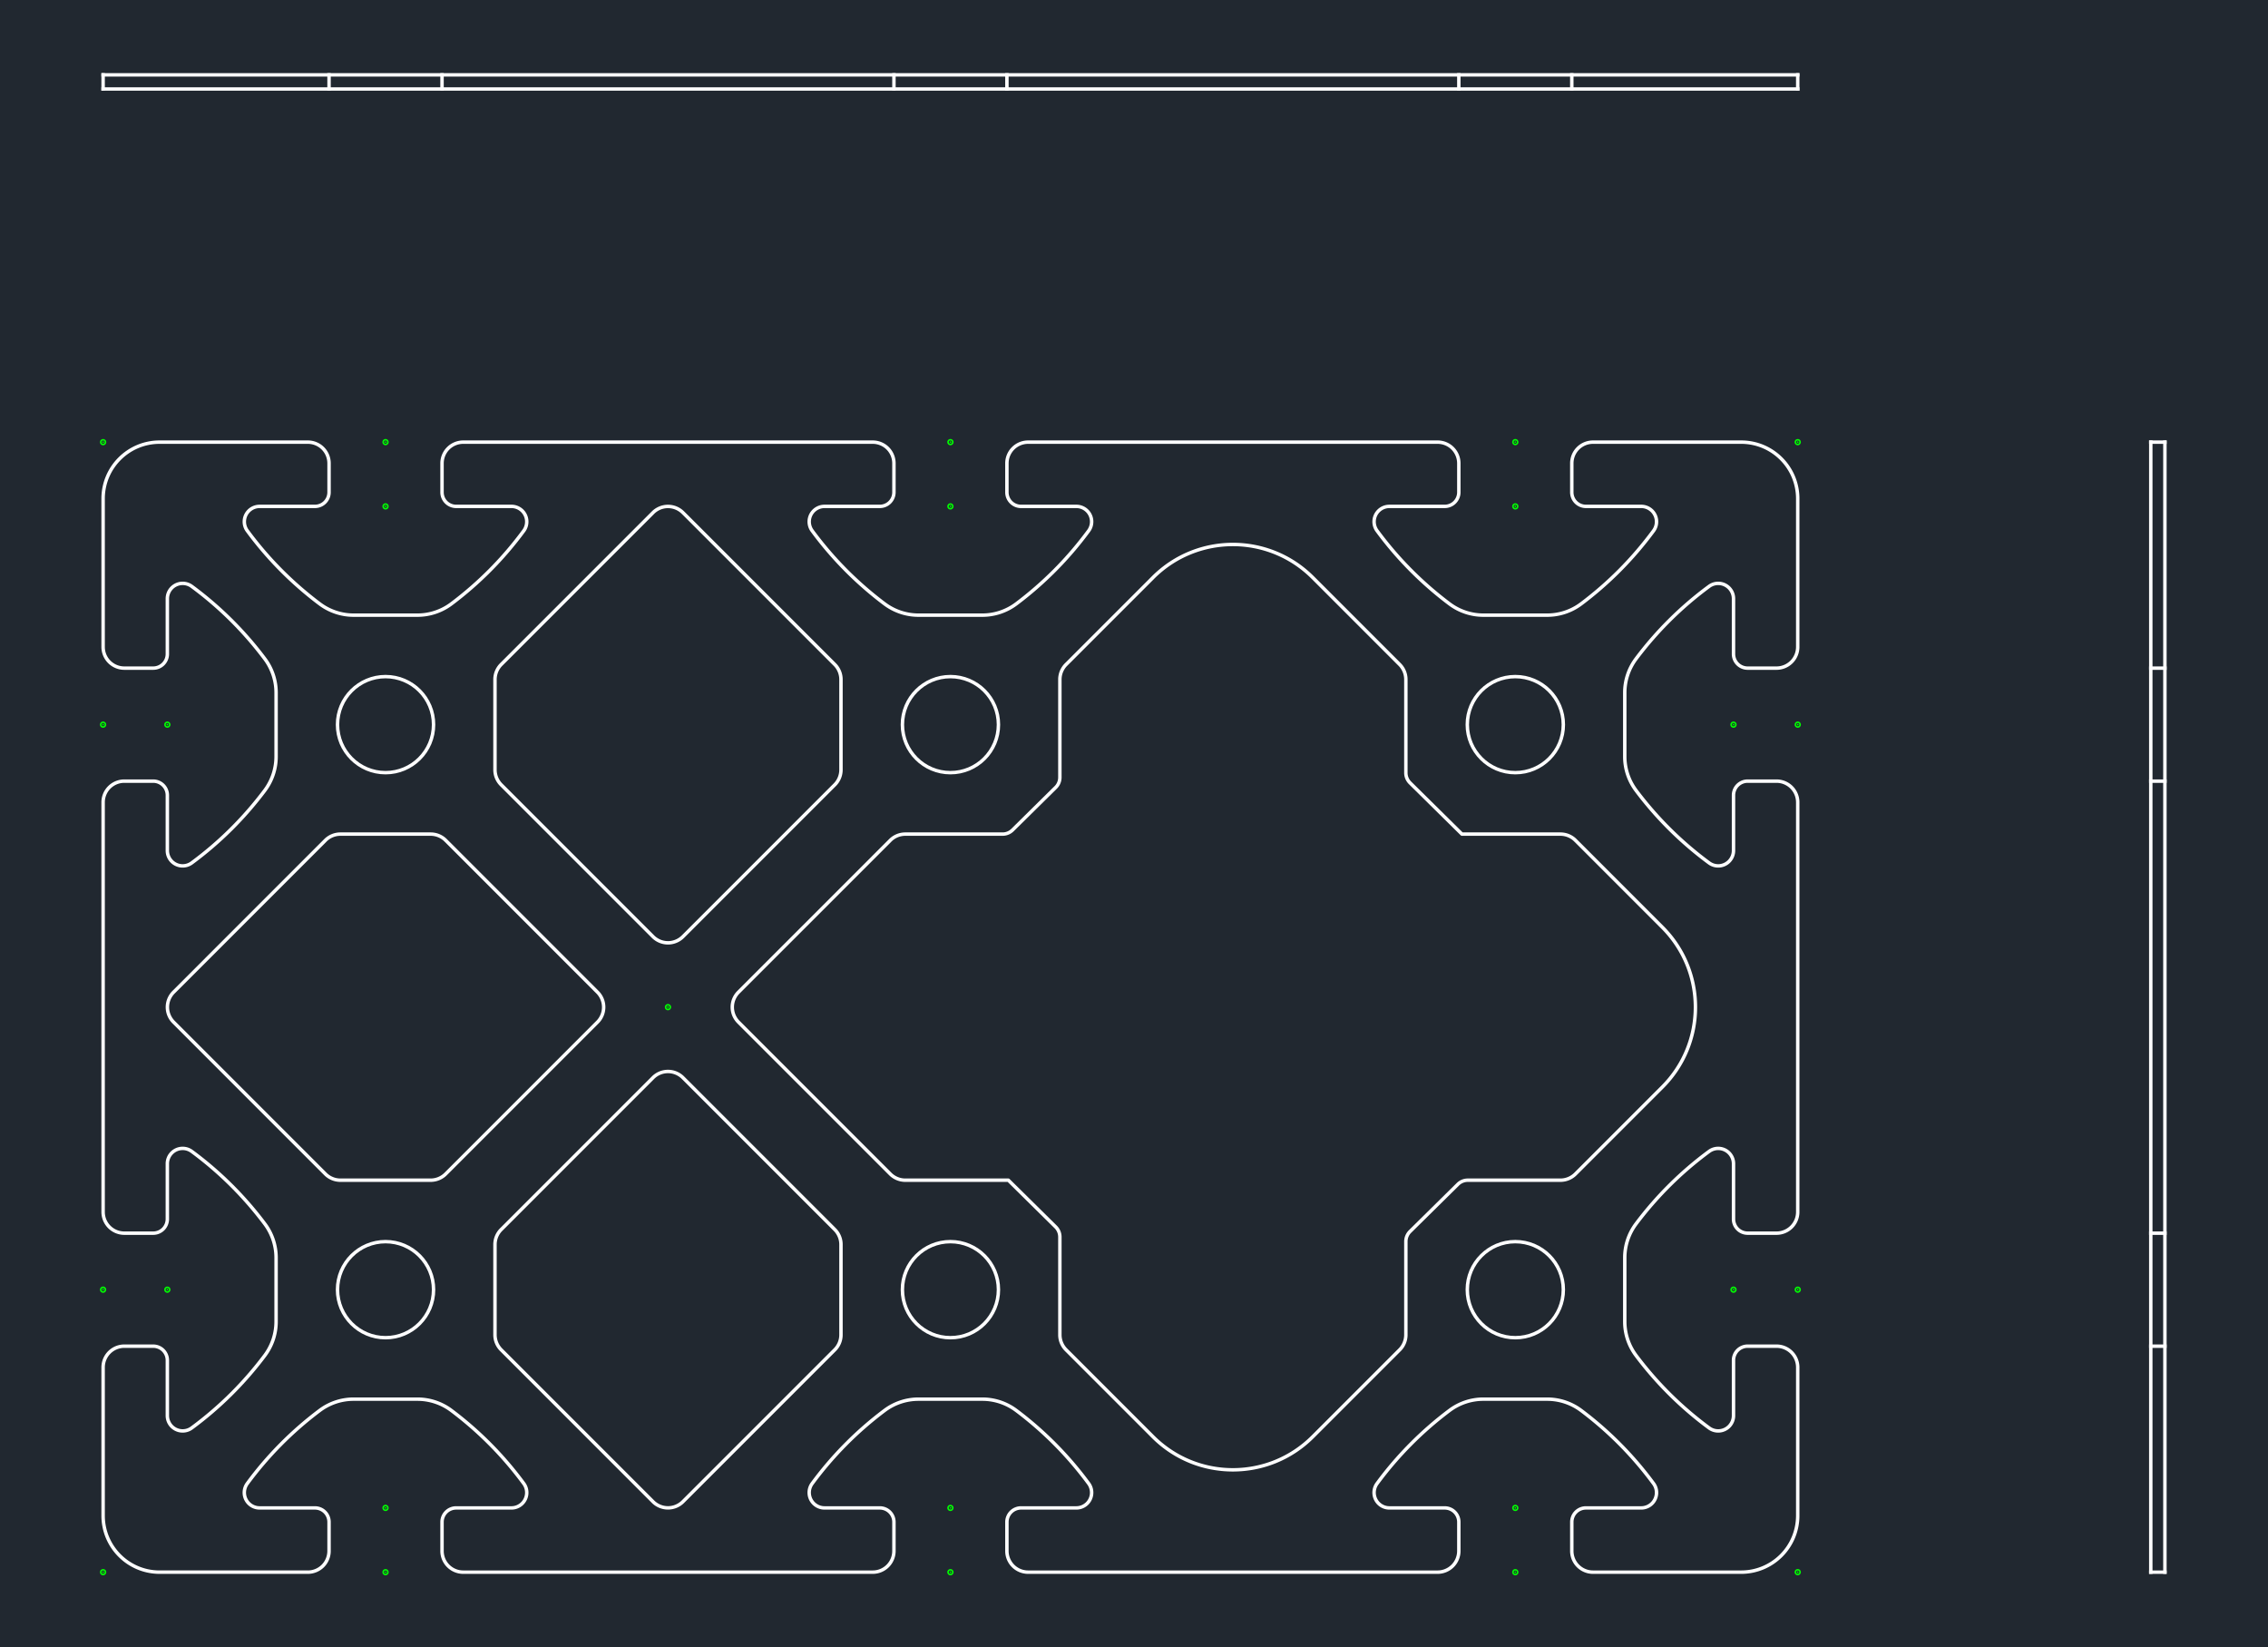 <svg xmlns="http://www.w3.org/2000/svg" xmlns:xlink="http://www.w3.org/1999/xlink" width="634.69" height="460.8" viewBox="0 0 476.017 345.6"><defs><style>*{stroke-linejoin:round;stroke-linecap:butt}</style></defs><g id="figure_1"><path id="patch_1" d="M0 345.6h476.017V0H0z" style="fill:#fff"/><g id="axes_1"><path id="patch_2" d="M0 345.6h476.017V0H0z" style="fill:#212830"/><path id="line2d_1" d="M451.416 282.466h2.964" clip-path="url(#p960525ecb8)" style="fill:none;stroke:#fff;stroke-width:.72;stroke-linecap:square"/><path id="line2d_2" d="M451.416 258.754h2.964" clip-path="url(#p960525ecb8)" style="fill:none;stroke:#fff;stroke-width:.72;stroke-linecap:square"/><path id="line2d_3" d="M451.416 163.905h2.964" clip-path="url(#p960525ecb8)" style="fill:none;stroke:#fff;stroke-width:.72;stroke-linecap:square"/><path id="line2d_4" d="M451.416 140.193h2.964" clip-path="url(#p960525ecb8)" style="fill:none;stroke:#fff;stroke-width:.72;stroke-linecap:square"/><path id="line2d_5" d="M451.416 329.885h2.964" clip-path="url(#p960525ecb8)" style="fill:none;stroke:#fff;stroke-width:.72;stroke-linecap:square"/><path id="line2d_6" d="M451.416 92.774h2.964" clip-path="url(#p960525ecb8)" style="fill:none;stroke:#fff;stroke-width:.72;stroke-linecap:square"/><path id="line2d_7" d="M454.38 329.885V92.774" clip-path="url(#p960525ecb8)" style="fill:none;stroke:#fff;stroke-width:.72;stroke-linecap:square"/><path id="line2d_8" d="M451.416 329.885V92.774" clip-path="url(#p960525ecb8)" style="fill:none;stroke:#fff;stroke-width:.72;stroke-linecap:square"/><path id="line2d_9" d="M329.896 18.673V15.71" clip-path="url(#p960525ecb8)" style="fill:none;stroke:#fff;stroke-width:.72;stroke-linecap:square"/><path id="line2d_10" d="M306.184 18.673V15.71" clip-path="url(#p960525ecb8)" style="fill:none;stroke:#fff;stroke-width:.72;stroke-linecap:square"/><path id="line2d_11" d="M211.335 18.673V15.71" clip-path="url(#p960525ecb8)" style="fill:none;stroke:#fff;stroke-width:.72;stroke-linecap:square"/><path id="line2d_12" d="M187.623 18.673V15.71" clip-path="url(#p960525ecb8)" style="fill:none;stroke:#fff;stroke-width:.72;stroke-linecap:square"/><path id="line2d_13" d="M92.774 18.673V15.71" clip-path="url(#p960525ecb8)" style="fill:none;stroke:#fff;stroke-width:.72;stroke-linecap:square"/><path id="line2d_14" d="M69.062 18.673V15.71" clip-path="url(#p960525ecb8)" style="fill:none;stroke:#fff;stroke-width:.72;stroke-linecap:square"/><path id="line2d_15" d="M377.315 15.71H21.643" clip-path="url(#p960525ecb8)" style="fill:none;stroke:#fff;stroke-width:.72;stroke-linecap:square"/><path id="line2d_16" d="M377.315 18.673V15.71" clip-path="url(#p960525ecb8)" style="fill:none;stroke:#fff;stroke-width:.72;stroke-linecap:square"/><path id="line2d_17" d="M21.643 18.673V15.71" clip-path="url(#p960525ecb8)" style="fill:none;stroke:#fff;stroke-width:.72;stroke-linecap:square"/><path id="line2d_18" d="M377.315 18.673H21.643" clip-path="url(#p960525ecb8)" style="fill:none;stroke:#fff;stroke-width:.72;stroke-linecap:square"/><path id="patch_3" d="M107.345 106.255a3.213 3.213 0 0 1 2.587 5.118 74.1 74.1 0 0 1-15.202 15.334 11.856 11.856 0 0 1-7.114 2.37H74.22a11.86 11.86 0 0 1-7.114-2.37 74.1 74.1 0 0 1-15.201-15.334 3.213 3.213 0 0 1 2.587-5.118h11.607a2.964 2.964 0 0 0 2.964-2.964V97.22a4.446 4.446 0 0 0-4.446-4.446H33.499c-6.548 0-11.856 5.308-11.856 11.856v31.117a4.446 4.446 0 0 0 4.446 4.446h6.07a2.964 2.964 0 0 0 2.964-2.964v-11.607a3.213 3.213 0 0 1 5.12-2.587 74.1 74.1 0 0 1 15.332 15.202 11.856 11.856 0 0 1 2.372 7.113v13.398c0 2.565-.833 5.061-2.372 7.113a74.1 74.1 0 0 1-15.333 15.202 3.213 3.213 0 0 1-5.119-2.587v-11.607a2.964 2.964 0 0 0-2.964-2.964h-6.07a4.446 4.446 0 0 0-4.446 4.446v85.957a4.446 4.446 0 0 0 4.446 4.446h6.07a2.964 2.964 0 0 0 2.964-2.964v-11.607a3.213 3.213 0 0 1 5.12-2.587 74.1 74.1 0 0 1 15.332 15.202 11.856 11.856 0 0 1 2.372 7.114v13.397c0 2.565-.833 5.061-2.372 7.114a74.1 74.1 0 0 1-15.333 15.201 3.213 3.213 0 0 1-5.119-2.587V285.43a2.964 2.964 0 0 0-2.964-2.964h-6.07a4.446 4.446 0 0 0-4.446 4.446v31.117c0 6.548 5.308 11.856 11.856 11.856h31.117a4.446 4.446 0 0 0 4.446-4.446v-6.07a2.964 2.964 0 0 0-2.964-2.964H54.49a3.213 3.213 0 0 1-2.587-5.119 74.1 74.1 0 0 1 15.201-15.333 11.856 11.856 0 0 1 7.114-2.371h13.397c2.566 0 5.062.832 7.114 2.37a74.1 74.1 0 0 1 15.202 15.334 3.213 3.213 0 0 1-2.587 5.119H95.738a2.964 2.964 0 0 0-2.964 2.964v6.07a4.446 4.446 0 0 0 4.446 4.446h85.957a4.446 4.446 0 0 0 4.446-4.446v-6.07a2.964 2.964 0 0 0-2.964-2.964h-11.607a3.213 3.213 0 0 1-2.587-5.119 74.1 74.1 0 0 1 15.202-15.333 11.856 11.856 0 0 1 7.113-2.371h13.398c2.565 0 5.061.832 7.113 2.37a74.1 74.1 0 0 1 15.202 15.334 3.213 3.213 0 0 1-2.587 5.119h-11.607a2.964 2.964 0 0 0-2.964 2.964v6.07a4.446 4.446 0 0 0 4.446 4.446h85.957a4.446 4.446 0 0 0 4.446-4.446v-6.07a2.964 2.964 0 0 0-2.964-2.964h-11.607a3.213 3.213 0 0 1-2.587-5.119 74.1 74.1 0 0 1 15.202-15.333 11.856 11.856 0 0 1 7.114-2.371h13.397c2.565 0 5.061.832 7.114 2.37a74.1 74.1 0 0 1 15.201 15.334 3.213 3.213 0 0 1-2.587 5.119H332.86a2.964 2.964 0 0 0-2.964 2.964v6.07a4.446 4.446 0 0 0 4.446 4.446h31.117a11.856 11.856 0 0 0 11.856-11.856v-31.117a4.446 4.446 0 0 0-4.446-4.446h-6.07a2.964 2.964 0 0 0-2.964 2.964v11.607a3.213 3.213 0 0 1-5.119 2.587 74.1 74.1 0 0 1-15.333-15.201 11.856 11.856 0 0 1-2.371-7.114v-13.397c0-2.566.832-5.062 2.37-7.114a74.1 74.1 0 0 1 15.334-15.202 3.213 3.213 0 0 1 5.119 2.587v11.607a2.964 2.964 0 0 0 2.964 2.964h6.07a4.446 4.446 0 0 0 4.446-4.446v-85.957a4.446 4.446 0 0 0-4.446-4.446h-6.07a2.964 2.964 0 0 0-2.964 2.964v11.607a3.213 3.213 0 0 1-5.119 2.587 74.1 74.1 0 0 1-15.333-15.202 11.856 11.856 0 0 1-2.371-7.113V145.35c0-2.565.832-5.061 2.37-7.113a74.1 74.1 0 0 1 15.334-15.202 3.213 3.213 0 0 1 5.119 2.587v11.607a2.964 2.964 0 0 0 2.964 2.964h6.07a4.446 4.446 0 0 0 4.446-4.446V104.63c0-6.548-5.308-11.856-11.856-11.856h-31.117a4.446 4.446 0 0 0-4.446 4.446v6.07a2.964 2.964 0 0 0 2.964 2.965h11.607a3.213 3.213 0 0 1 2.587 5.118 74.1 74.1 0 0 1-15.201 15.334 11.856 11.856 0 0 1-7.114 2.37h-13.397c-2.566 0-5.062-.831-7.114-2.37a74.1 74.1 0 0 1-15.202-15.334 3.213 3.213 0 0 1 2.587-5.118h11.607a2.964 2.964 0 0 0 2.964-2.964V97.22a4.446 4.446 0 0 0-4.446-4.446h-85.957a4.446 4.446 0 0 0-4.446 4.446v6.07a2.964 2.964 0 0 0 2.964 2.965h11.607a3.213 3.213 0 0 1 2.587 5.118 74.1 74.1 0 0 1-15.202 15.334 11.856 11.856 0 0 1-7.113 2.37H192.78c-2.565 0-5.061-.831-7.113-2.37a74.1 74.1 0 0 1-15.202-15.334 3.213 3.213 0 0 1 2.587-5.118h11.607a2.964 2.964 0 0 0 2.964-2.964V97.22a4.446 4.446 0 0 0-4.446-4.446H97.22a4.446 4.446 0 0 0-4.446 4.446v6.07a2.964 2.964 0 0 0 2.964 2.965h11.607" clip-path="url(#p960525ecb8)" style="fill:none;stroke:#fff;stroke-width:.72;stroke-linejoin:miter"/><path id="patch_4" d="M222.45 163.12c0 .794-.317 1.554-.882 2.11l-9.056 8.936a2.964 2.964 0 0 1-2.082.854h-20.425a4.45 4.45 0 0 0-3.144 1.302l-31.863 31.864a4.446 4.446 0 0 0 0 6.287l31.863 31.864a4.446 4.446 0 0 0 3.144 1.302h21.631l9.932 9.803c.565.557.882 1.317.882 2.11v20.532c0 1.18.469 2.31 1.302 3.144l18.24 18.24c9.26 9.26 24.275 9.26 33.535 0l18.24-18.24a4.446 4.446 0 0 0 1.302-3.144v-19.578c0-.793.318-1.553.882-2.11l10.037-9.903a2.964 2.964 0 0 1 2.082-.854h19.444c1.18 0 2.31-.468 3.144-1.302l18.24-18.24c9.26-9.26 9.26-24.274 0-33.534l-18.24-18.24a4.446 4.446 0 0 0-3.144-1.303H306.84l-10.89-10.747a2.964 2.964 0 0 1-.881-2.11v-19.588c0-1.179-.468-2.31-1.302-3.144l-18.24-18.24c-9.26-9.26-24.274-9.26-33.534 0l-18.24 18.24a4.446 4.446 0 0 0-1.303 3.144v20.546" clip-path="url(#p960525ecb8)" style="fill:none;stroke:#fff;stroke-width:.72;stroke-linejoin:miter"/><path id="patch_5" d="M143.342 315.091a4.446 4.446 0 0 1-6.287 0l-31.864-31.863a4.446 4.446 0 0 1-1.302-3.144v-18.948c0-1.179.468-2.31 1.302-3.143l31.864-31.864a4.446 4.446 0 0 1 6.287 0l31.864 31.864a4.446 4.446 0 0 1 1.302 3.143v18.948c0 1.18-.469 2.31-1.302 3.144l-31.864 31.863" clip-path="url(#p960525ecb8)" style="fill:none;stroke:#fff;stroke-width:.72;stroke-linejoin:miter"/><path id="patch_6" d="M143.342 107.568a4.446 4.446 0 0 0-6.287 0l-31.864 31.863a4.446 4.446 0 0 0-1.302 3.144v18.948c0 1.18.468 2.31 1.302 3.144l31.864 31.863a4.446 4.446 0 0 0 6.287 0l31.864-31.863a4.446 4.446 0 0 0 1.302-3.144v-18.948a4.45 4.45 0 0 0-1.302-3.144l-31.864-31.863" clip-path="url(#p960525ecb8)" style="fill:none;stroke:#fff;stroke-width:.72;stroke-linejoin:miter"/><path id="patch_7" d="M90.392 247.639c1.179 0 2.31-.468 3.144-1.302l31.863-31.864a4.446 4.446 0 0 0 0-6.287l-31.863-31.864a4.446 4.446 0 0 0-3.144-1.302H71.444c-1.18 0-2.31.469-3.144 1.302l-31.863 31.864a4.446 4.446 0 0 0 0 6.287L68.3 246.337a4.446 4.446 0 0 0 3.144 1.302h18.948" clip-path="url(#p960525ecb8)" style="fill:none;stroke:#fff;stroke-width:.72;stroke-linejoin:miter"/><g id="PathCollection_1"><defs><path id="m69eb15bd9c" d="M0 .158a.158.158 0 1 0 0-.316.158.158 0 0 0 0 .316z" style="stroke:#0f0"/></defs><g clip-path="url(#p960525ecb8)"><use xlink:href="#m69eb15bd9c" x="21.643" y="329.885" style="fill:#0f0;stroke:#0f0"/></g></g><g id="PathCollection_2" clip-path="url(#p960525ecb8)"><use xlink:href="#m69eb15bd9c" x="377.315" y="329.885" style="fill:#0f0;stroke:#0f0"/></g><g id="PathCollection_3" clip-path="url(#p960525ecb8)"><use xlink:href="#m69eb15bd9c" x="377.315" y="92.774" style="fill:#0f0;stroke:#0f0"/></g><g id="PathCollection_4" clip-path="url(#p960525ecb8)"><use xlink:href="#m69eb15bd9c" x="21.643" y="92.774" style="fill:#0f0;stroke:#0f0"/></g><g id="PathCollection_5" clip-path="url(#p960525ecb8)"><use xlink:href="#m69eb15bd9c" x="363.835" y="270.61" style="fill:#0f0;stroke:#0f0"/></g><g id="PathCollection_6" clip-path="url(#p960525ecb8)"><use xlink:href="#m69eb15bd9c" x="363.835" y="152.049" style="fill:#0f0;stroke:#0f0"/></g><g id="PathCollection_7" clip-path="url(#p960525ecb8)"><use xlink:href="#m69eb15bd9c" x="35.123" y="270.61" style="fill:#0f0;stroke:#0f0"/></g><g id="PathCollection_8" clip-path="url(#p960525ecb8)"><use xlink:href="#m69eb15bd9c" x="35.123" y="152.049" style="fill:#0f0;stroke:#0f0"/></g><g id="PathCollection_9" clip-path="url(#p960525ecb8)"><use xlink:href="#m69eb15bd9c" x="318.04" y="316.405" style="fill:#0f0;stroke:#0f0"/></g><g id="PathCollection_10" clip-path="url(#p960525ecb8)"><use xlink:href="#m69eb15bd9c" x="199.479" y="316.405" style="fill:#0f0;stroke:#0f0"/></g><g id="PathCollection_11" clip-path="url(#p960525ecb8)"><use xlink:href="#m69eb15bd9c" x="80.918" y="316.405" style="fill:#0f0;stroke:#0f0"/></g><g id="PathCollection_12" clip-path="url(#p960525ecb8)"><use xlink:href="#m69eb15bd9c" x="199.479" y="106.255" style="fill:#0f0;stroke:#0f0"/></g><g id="PathCollection_13" clip-path="url(#p960525ecb8)"><use xlink:href="#m69eb15bd9c" x="318.04" y="106.255" style="fill:#0f0;stroke:#0f0"/></g><g id="PathCollection_14" clip-path="url(#p960525ecb8)"><use xlink:href="#m69eb15bd9c" x="80.918" y="106.255" style="fill:#0f0;stroke:#0f0"/></g><g id="PathCollection_15" clip-path="url(#p960525ecb8)"><use xlink:href="#m69eb15bd9c" x="21.637" y="152.049" style="fill:#0f0;stroke:#0f0"/></g><g id="PathCollection_16" clip-path="url(#p960525ecb8)"><use xlink:href="#m69eb15bd9c" x="318.04" y="329.891" style="fill:#0f0;stroke:#0f0"/></g><g id="PathCollection_17" clip-path="url(#p960525ecb8)"><use xlink:href="#m69eb15bd9c" x="377.321" y="152.049" style="fill:#0f0;stroke:#0f0"/></g><g id="PathCollection_18" clip-path="url(#p960525ecb8)"><use xlink:href="#m69eb15bd9c" x="318.04" y="92.768" style="fill:#0f0;stroke:#0f0"/></g><g id="PathCollection_19" clip-path="url(#p960525ecb8)"><use xlink:href="#m69eb15bd9c" x="199.479" y="92.768" style="fill:#0f0;stroke:#0f0"/></g><g id="PathCollection_20" clip-path="url(#p960525ecb8)"><use xlink:href="#m69eb15bd9c" x="199.479" y="329.891" style="fill:#0f0;stroke:#0f0"/></g><g id="PathCollection_21" clip-path="url(#p960525ecb8)"><use xlink:href="#m69eb15bd9c" x="80.918" y="329.891" style="fill:#0f0;stroke:#0f0"/></g><g id="PathCollection_22" clip-path="url(#p960525ecb8)"><use xlink:href="#m69eb15bd9c" x="80.918" y="92.768" style="fill:#0f0;stroke:#0f0"/></g><path id="patch_8" d="M328.118 152.049c0 5.566-4.512 10.078-10.078 10.078-5.565 0-10.077-4.512-10.077-10.078s4.512-10.078 10.077-10.078c5.566 0 10.078 4.512 10.078 10.078" clip-path="url(#p960525ecb8)" style="fill:none;stroke:#fff;stroke-width:.72;stroke-linejoin:miter"/><path id="patch_9" d="M209.557 152.049c0 5.566-4.512 10.078-10.078 10.078s-10.078-4.512-10.078-10.078 4.512-10.078 10.078-10.078 10.078 4.512 10.078 10.078" clip-path="url(#p960525ecb8)" style="fill:none;stroke:#fff;stroke-width:.72;stroke-linejoin:miter"/><path id="patch_10" d="M90.995 152.049c0 5.566-4.511 10.078-10.077 10.078s-10.078-4.512-10.078-10.078 4.512-10.078 10.078-10.078 10.077 4.512 10.077 10.078" clip-path="url(#p960525ecb8)" style="fill:none;stroke:#fff;stroke-width:.72;stroke-linejoin:miter"/><path id="patch_11" d="M90.995 270.61c0 5.566-4.511 10.078-10.077 10.078S70.84 276.176 70.84 270.61c0-5.565 4.512-10.077 10.078-10.077s10.077 4.512 10.077 10.077" clip-path="url(#p960525ecb8)" style="fill:none;stroke:#fff;stroke-width:.72;stroke-linejoin:miter"/><path id="patch_12" d="M209.557 270.61c0 5.566-4.512 10.078-10.078 10.078s-10.078-4.512-10.078-10.078c0-5.565 4.512-10.077 10.078-10.077s10.078 4.512 10.078 10.077" clip-path="url(#p960525ecb8)" style="fill:none;stroke:#fff;stroke-width:.72;stroke-linejoin:miter"/><path id="patch_13" d="M328.118 270.61c0 5.566-4.512 10.078-10.078 10.078-5.565 0-10.077-4.512-10.077-10.078 0-5.565 4.512-10.077 10.077-10.077 5.566 0 10.078 4.512 10.078 10.077" clip-path="url(#p960525ecb8)" style="fill:none;stroke:#fff;stroke-width:.72;stroke-linejoin:miter"/><g id="PathCollection_23" clip-path="url(#p960525ecb8)"><use xlink:href="#m69eb15bd9c" x="21.637" y="270.61" style="fill:#0f0;stroke:#0f0"/></g><g id="PathCollection_24" clip-path="url(#p960525ecb8)"><use xlink:href="#m69eb15bd9c" x="377.321" y="270.61" style="fill:#0f0;stroke:#0f0"/></g><g id="PathCollection_25" clip-path="url(#p960525ecb8)"><use xlink:href="#m69eb15bd9c" x="140.198" y="211.33" style="fill:#0f0;stroke:#0f0"/></g></g></g><defs><clipPath id="p960525ecb8"><path d="M0 0h476.017v345.6H0z"/></clipPath></defs></svg>
